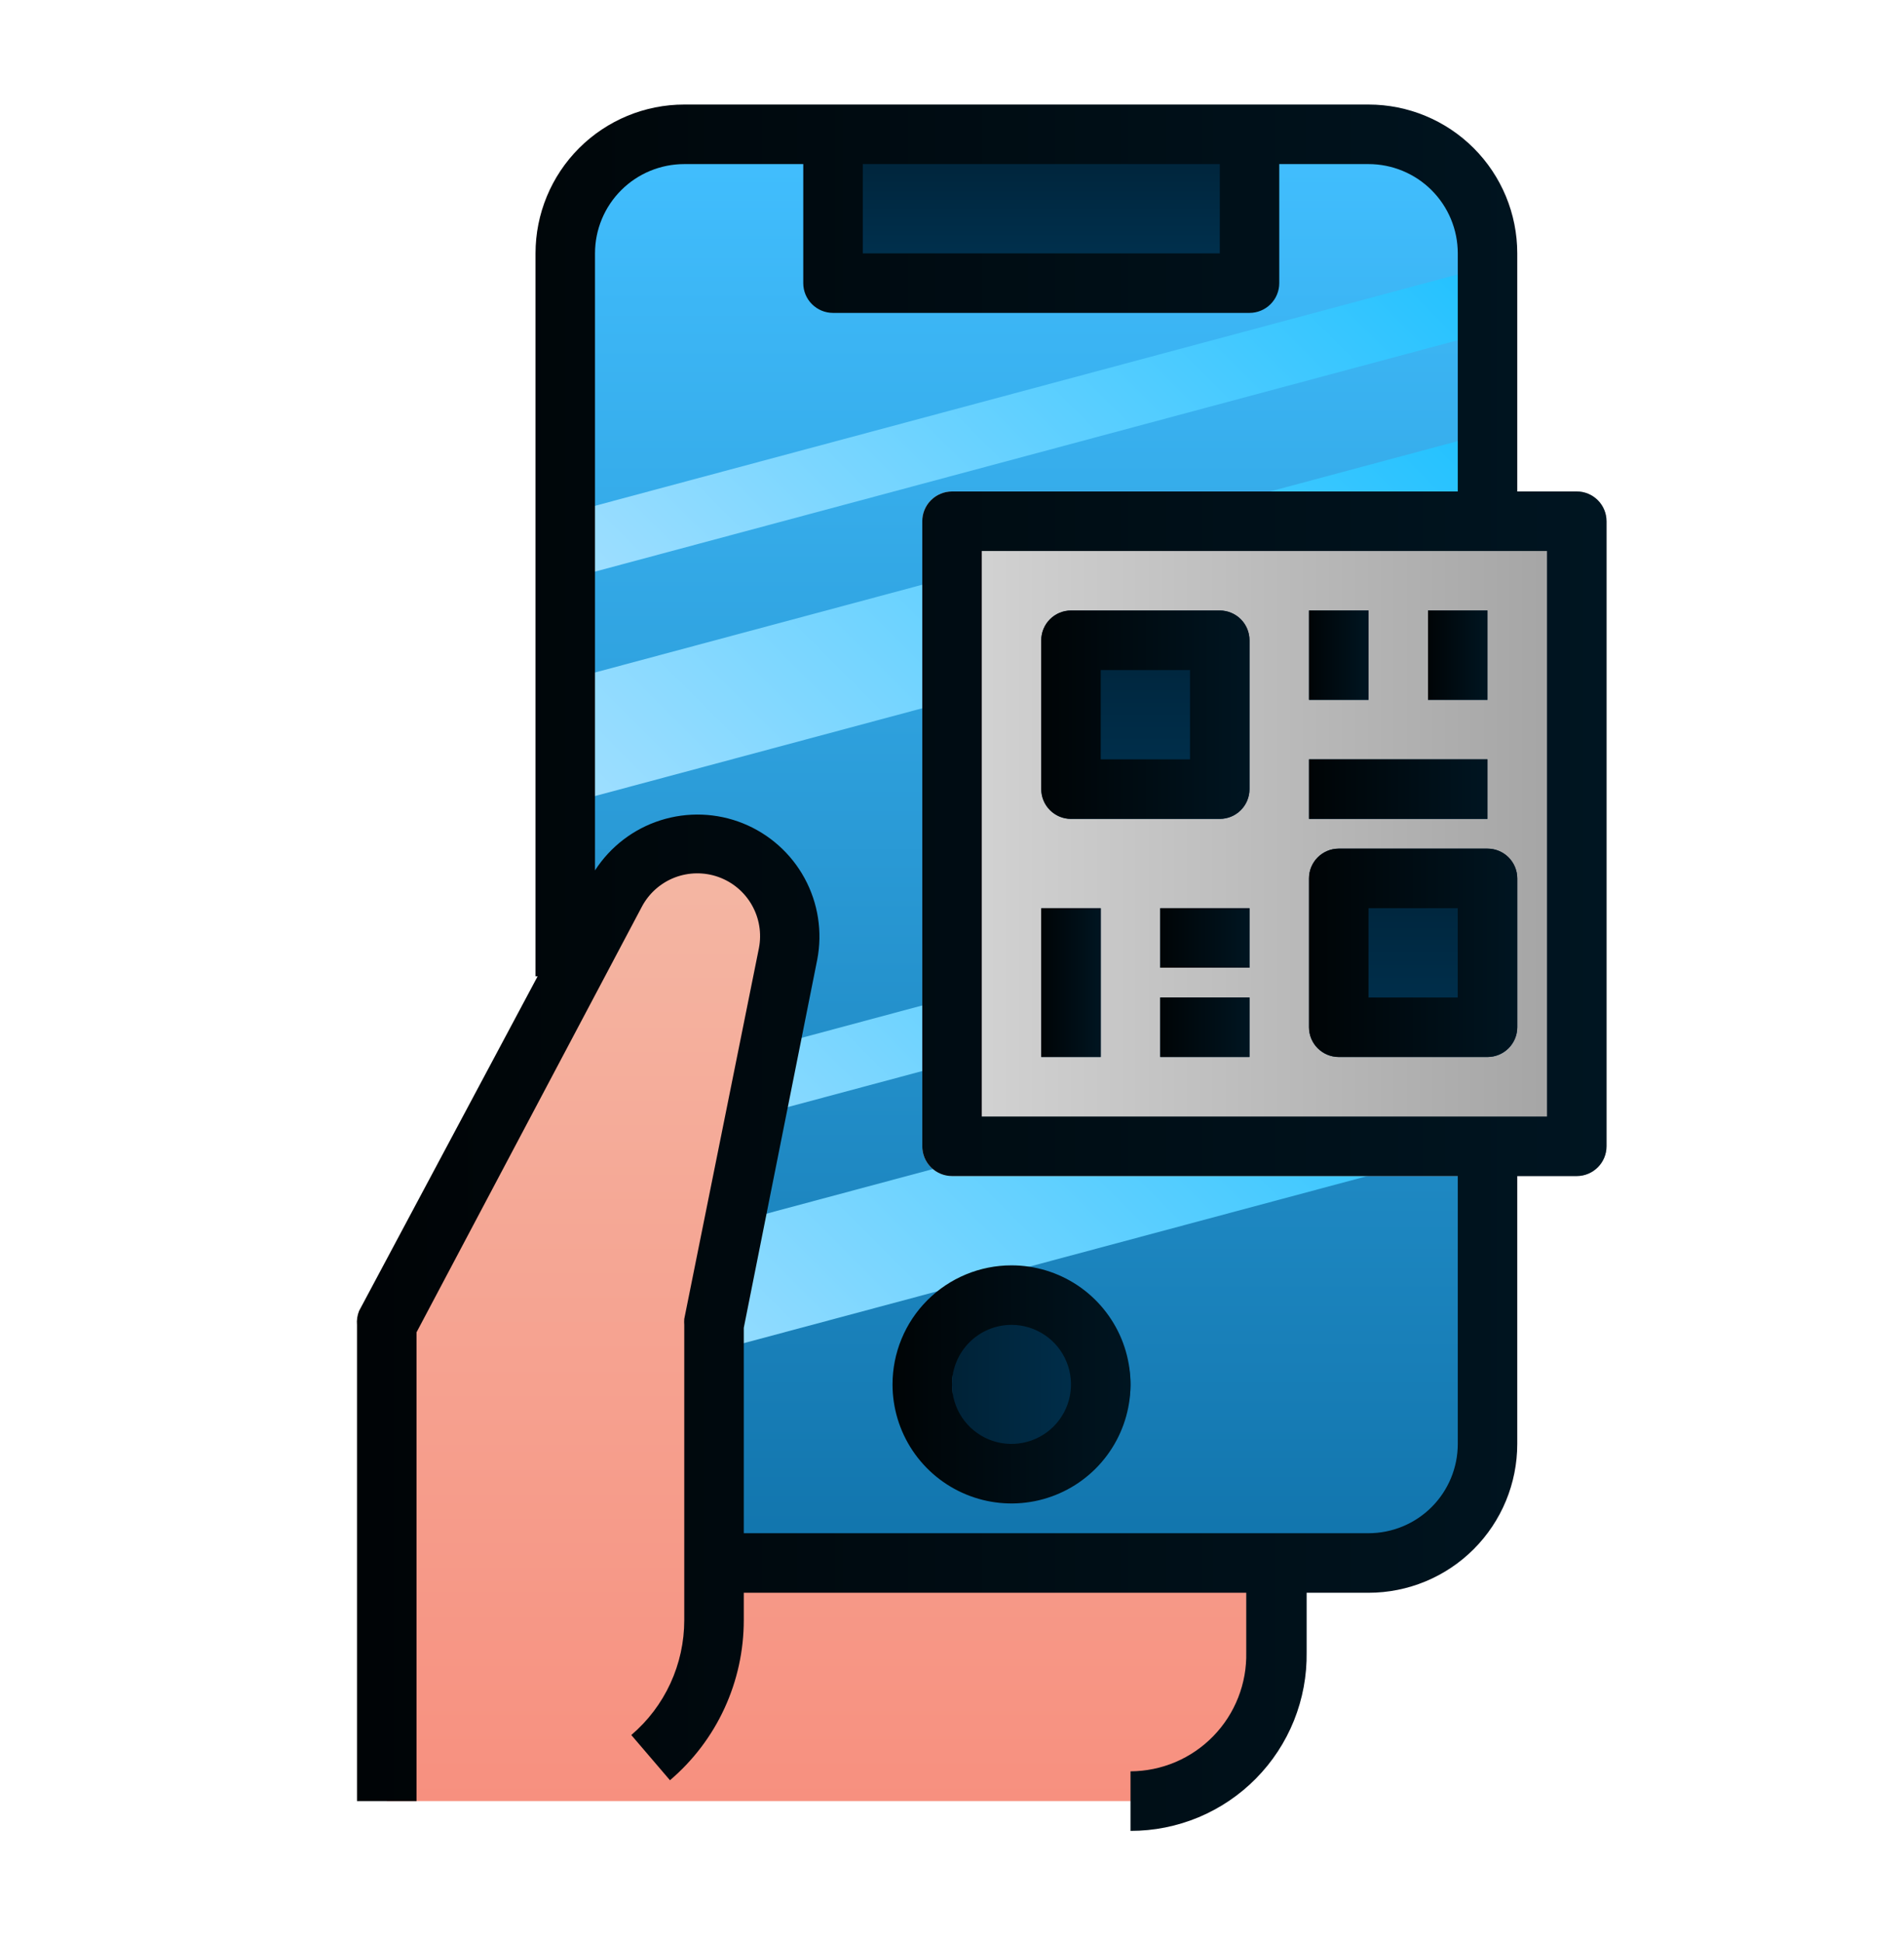 <svg width="50" height="51" viewBox="0 0 50 51" fill="none" xmlns="http://www.w3.org/2000/svg">
<path d="M39.062 6.65V37.9C39.062 38.729 38.733 39.524 38.147 40.11C37.561 40.696 36.766 41.025 35.938 41.025H17.086L15.523 30.416L14.844 25.627V6.65C14.844 5.822 15.173 5.027 15.759 4.441C16.345 3.855 17.14 3.525 17.969 3.525H35.938C36.766 3.525 37.561 3.855 38.147 4.441C38.733 5.027 39.062 5.822 39.062 6.65Z" fill="url(#paint0_linear_54_199)"/>
<path d="M39.062 26.783V30.025L16.367 36.103L15.914 32.986L39.062 26.783Z" fill="url(#paint1_linear_54_199)"/>
<path d="M39.062 22.408V24.135L15.539 30.439V30.416L15.305 28.783L39.062 22.408Z" fill="url(#paint2_linear_54_199)"/>
<path d="M39.062 11.369V14.611L14.844 21.104V17.861L39.062 11.369Z" fill="url(#paint3_linear_54_199)"/>
<path d="M39.062 6.994V8.721L14.844 15.213V13.486L39.062 6.994Z" fill="url(#paint4_linear_54_199)"/>
<path d="M21.875 3.525H32.812V7.432H21.875V3.525Z" fill="url(#paint5_linear_54_199)"/>
<path d="M27.344 38.682C28.638 38.682 29.688 37.632 29.688 36.338C29.688 35.044 28.638 33.994 27.344 33.994C26.049 33.994 25 35.044 25 36.338C25 37.632 26.049 38.682 27.344 38.682Z" fill="url(#paint6_linear_54_199)"/>
<path d="M41.406 12.9H25C24.569 12.9 24.219 13.25 24.219 13.682V30.088C24.219 30.519 24.569 30.869 25 30.869H41.406C41.838 30.869 42.188 30.519 42.188 30.088V13.682C42.188 13.25 41.838 12.9 41.406 12.9Z" fill="url(#paint7_linear_54_199)"/>
<path d="M32.031 16.025H28.125C27.694 16.025 27.344 16.375 27.344 16.807V20.713C27.344 21.144 27.694 21.494 28.125 21.494H32.031C32.463 21.494 32.812 21.144 32.812 20.713V16.807C32.812 16.375 32.463 16.025 32.031 16.025Z" fill="url(#paint8_linear_54_199)"/>
<path d="M39.062 22.275H35.156C34.725 22.275 34.375 22.625 34.375 23.057V26.963C34.375 27.394 34.725 27.744 35.156 27.744H39.062C39.494 27.744 39.844 27.394 39.844 26.963V23.057C39.844 22.625 39.494 22.275 39.062 22.275Z" fill="url(#paint9_linear_54_199)"/>
<path d="M34.375 16.025H35.938V18.369H34.375V16.025Z" fill="url(#paint10_linear_54_199)"/>
<path d="M27.344 23.838H28.906V27.744H27.344V23.838Z" fill="url(#paint11_linear_54_199)"/>
<path d="M37.5 16.025H39.062V18.369H37.5V16.025Z" fill="url(#paint12_linear_54_199)"/>
<path d="M34.375 19.932H39.062V21.494H34.375V19.932Z" fill="url(#paint13_linear_54_199)"/>
<path d="M30.469 23.838H32.812V25.4H30.469V23.838Z" fill="url(#paint14_linear_54_199)"/>
<path d="M30.469 26.182H32.812V27.744H30.469V26.182Z" fill="url(#paint15_linear_54_199)"/>
<path d="M33.5 41.025H18.75V34.775L20.695 25.041C20.813 24.468 20.719 23.871 20.432 23.361C20.145 22.851 19.683 22.462 19.132 22.265C18.58 22.069 17.977 22.078 17.431 22.29C16.886 22.503 16.436 22.905 16.164 23.424L10.156 34.775V47.275H29.688C30.198 47.275 30.703 47.174 31.173 46.977C31.643 46.78 32.07 46.491 32.428 46.127C32.785 45.764 33.067 45.333 33.257 44.859C33.446 44.386 33.539 43.879 33.531 43.369L33.5 41.025Z" fill="url(#paint16_linear_54_199)"/>
<path d="M23.438 36.338C23.438 36.956 23.621 37.56 23.964 38.074C24.308 38.588 24.796 38.989 25.367 39.225C25.938 39.462 26.566 39.523 27.172 39.403C27.778 39.282 28.335 38.985 28.772 38.548C29.209 38.111 29.507 37.554 29.628 36.947C29.748 36.341 29.686 35.713 29.45 35.142C29.213 34.571 28.813 34.083 28.299 33.739C27.785 33.396 27.181 33.213 26.562 33.213C25.734 33.213 24.939 33.542 24.353 34.128C23.767 34.714 23.438 35.509 23.438 36.338ZM26.562 34.775C26.872 34.775 27.174 34.867 27.431 35.039C27.688 35.21 27.888 35.454 28.006 35.74C28.124 36.026 28.155 36.34 28.095 36.643C28.035 36.946 27.886 37.224 27.667 37.443C27.449 37.661 27.17 37.81 26.867 37.87C26.564 37.931 26.25 37.9 25.965 37.782C25.679 37.663 25.435 37.463 25.263 37.206C25.092 36.949 25 36.647 25 36.338C25 35.923 25.165 35.526 25.458 35.233C25.751 34.94 26.148 34.775 26.562 34.775Z" fill="url(#paint17_linear_54_199)"/>
<path d="M28.125 21.494H32.031C32.239 21.494 32.437 21.412 32.584 21.265C32.73 21.119 32.812 20.92 32.812 20.713V16.807C32.812 16.599 32.73 16.401 32.584 16.254C32.437 16.108 32.239 16.025 32.031 16.025H28.125C27.918 16.025 27.719 16.108 27.573 16.254C27.426 16.401 27.344 16.599 27.344 16.807V20.713C27.344 20.92 27.426 21.119 27.573 21.265C27.719 21.412 27.918 21.494 28.125 21.494ZM28.906 17.588H31.25V19.932H28.906V17.588Z" fill="url(#paint18_linear_54_199)"/>
<path d="M35.156 27.744H39.062C39.27 27.744 39.468 27.662 39.615 27.515C39.761 27.369 39.844 27.17 39.844 26.963V23.057C39.844 22.849 39.761 22.651 39.615 22.504C39.468 22.358 39.27 22.275 39.062 22.275H35.156C34.949 22.275 34.75 22.358 34.604 22.504C34.457 22.651 34.375 22.849 34.375 23.057V26.963C34.375 27.17 34.457 27.369 34.604 27.515C34.75 27.662 34.949 27.744 35.156 27.744ZM35.938 23.838H38.281V26.182H35.938V23.838Z" fill="url(#paint19_linear_54_199)"/>
<path d="M34.375 16.025H35.938V18.369H34.375V16.025Z" fill="url(#paint20_linear_54_199)"/>
<path d="M27.344 23.838H28.906V27.744H27.344V23.838Z" fill="url(#paint21_linear_54_199)"/>
<path d="M37.5 16.025H39.062V18.369H37.5V16.025Z" fill="url(#paint22_linear_54_199)"/>
<path d="M34.375 19.932H39.062V21.494H34.375V19.932Z" fill="url(#paint23_linear_54_199)"/>
<path d="M30.469 23.838H32.812V25.4H30.469V23.838Z" fill="url(#paint24_linear_54_199)"/>
<path d="M30.469 26.182H32.812V27.744H30.469V26.182Z" fill="url(#paint25_linear_54_199)"/>
<path d="M41.407 12.9H39.844V6.65C39.844 5.614 39.433 4.621 38.7 3.888C37.968 3.156 36.974 2.744 35.938 2.744H17.969C16.933 2.744 15.94 3.156 15.207 3.888C14.474 4.621 14.063 5.614 14.063 6.65V25.627H14.118L9.43 34.408C9.383 34.524 9.364 34.65 9.375 34.775V47.275H10.938V34.971L16.86 23.791C17.046 23.444 17.351 23.175 17.719 23.033C18.087 22.892 18.494 22.887 18.865 23.019C19.236 23.151 19.548 23.412 19.743 23.754C19.939 24.097 20.005 24.498 19.93 24.885L17.969 34.619C17.965 34.671 17.965 34.723 17.969 34.775V42.525C17.969 43.099 17.845 43.665 17.605 44.186C17.365 44.707 17.015 45.169 16.578 45.541L17.594 46.728C18.202 46.21 18.691 45.566 19.025 44.84C19.36 44.114 19.532 43.325 19.532 42.525V41.807H32.727V43.369C32.736 43.775 32.665 44.178 32.516 44.556C32.368 44.934 32.146 45.278 31.863 45.569C31.58 45.86 31.242 46.092 30.869 46.251C30.495 46.409 30.094 46.492 29.688 46.494V48.057C30.301 48.058 30.908 47.937 31.474 47.701C32.039 47.465 32.552 47.119 32.983 46.682C33.413 46.246 33.753 45.728 33.981 45.16C34.209 44.591 34.322 43.982 34.313 43.369V41.807H35.938C36.974 41.807 37.968 41.395 38.7 40.663C39.433 39.93 39.844 38.936 39.844 37.9V30.869H41.407C41.614 30.869 41.812 30.787 41.959 30.64C42.106 30.494 42.188 30.295 42.188 30.088V13.682C42.188 13.474 42.106 13.276 41.959 13.129C41.812 12.983 41.614 12.9 41.407 12.9ZM32.032 4.307V6.65H22.657V4.307H32.032ZM38.282 37.9C38.282 38.522 38.035 39.118 37.595 39.558C37.156 39.997 36.559 40.244 35.938 40.244H19.532V34.853L21.461 25.189C21.602 24.459 21.484 23.703 21.128 23.05C20.772 22.397 20.2 21.889 19.51 21.611C18.82 21.334 18.055 21.306 17.346 21.531C16.637 21.756 16.029 22.221 15.625 22.846V6.65C15.625 6.029 15.872 5.433 16.312 4.993C16.751 4.554 17.348 4.307 17.969 4.307H21.094V7.432C21.094 7.639 21.176 7.838 21.323 7.984C21.47 8.131 21.668 8.213 21.875 8.213H32.813C33.02 8.213 33.219 8.131 33.365 7.984C33.512 7.838 33.594 7.639 33.594 7.432V4.307H35.938C36.559 4.307 37.156 4.554 37.595 4.993C38.035 5.433 38.282 6.029 38.282 6.65V12.9H25C24.793 12.9 24.595 12.983 24.448 13.129C24.301 13.276 24.219 13.474 24.219 13.682V30.088C24.219 30.295 24.301 30.494 24.448 30.64C24.595 30.787 24.793 30.869 25 30.869H38.282V37.9ZM40.625 29.307H25.782V14.463H40.625V29.307Z" fill="url(#paint26_linear_54_199)"/>
<defs>
<linearGradient id="paint0_linear_54_199" x1="26.953" y1="3.525" x2="26.953" y2="41.025" gradientUnits="userSpaceOnUse">
<stop stop-color="#42BFFF"/>
<stop offset="1" stop-color="#1174AC"/>
</linearGradient>
<linearGradient id="paint1_linear_54_199" x1="19.625" y1="39.361" x2="35.641" y2="23.354" gradientUnits="userSpaceOnUse">
<stop stop-color="#A1DFFF"/>
<stop offset="1" stop-color="#21C1FF"/>
</linearGradient>
<linearGradient id="paint2_linear_54_199" x1="19.367" y1="34.268" x2="35.148" y2="18.494" gradientUnits="userSpaceOnUse">
<stop stop-color="#A1DFFF"/>
<stop offset="1" stop-color="#21C1FF"/>
</linearGradient>
<linearGradient id="paint3_linear_54_199" x1="18.461" y1="24.721" x2="35.445" y2="7.744" gradientUnits="userSpaceOnUse">
<stop stop-color="#A1DFFF"/>
<stop offset="1" stop-color="#21C1FF"/>
</linearGradient>
<linearGradient id="paint4_linear_54_199" x1="18.844" y1="19.213" x2="35.062" y2="2.994" gradientUnits="userSpaceOnUse">
<stop stop-color="#A1DFFF"/>
<stop offset="1" stop-color="#21C1FF"/>
</linearGradient>
<linearGradient id="paint5_linear_54_199" x1="27.344" y1="3.525" x2="27.344" y2="7.432" gradientUnits="userSpaceOnUse">
<stop stop-color="#002237"/>
<stop offset="1" stop-color="#003352"/>
</linearGradient>
<linearGradient id="paint6_linear_54_199" x1="25" y1="36.338" x2="29.688" y2="36.338" gradientUnits="userSpaceOnUse">
<stop stop-color="#002237"/>
<stop offset="1" stop-color="#003352"/>
</linearGradient>
<linearGradient id="paint7_linear_54_199" x1="24.219" y1="21.885" x2="42.188" y2="21.885" gradientUnits="userSpaceOnUse">
<stop stop-color="#D6D6D6"/>
<stop offset="1" stop-color="#A1A1A1"/>
</linearGradient>
<linearGradient id="paint8_linear_54_199" x1="30.078" y1="16.025" x2="30.078" y2="21.494" gradientUnits="userSpaceOnUse">
<stop stop-color="#002237"/>
<stop offset="1" stop-color="#003352"/>
</linearGradient>
<linearGradient id="paint9_linear_54_199" x1="37.109" y1="22.275" x2="37.109" y2="27.744" gradientUnits="userSpaceOnUse">
<stop stop-color="#002237"/>
<stop offset="1" stop-color="#003352"/>
</linearGradient>
<linearGradient id="paint10_linear_54_199" x1="35.156" y1="16.025" x2="35.156" y2="18.369" gradientUnits="userSpaceOnUse">
<stop stop-color="#002237"/>
<stop offset="1" stop-color="#003352"/>
</linearGradient>
<linearGradient id="paint11_linear_54_199" x1="28.125" y1="23.838" x2="28.125" y2="27.744" gradientUnits="userSpaceOnUse">
<stop stop-color="#002237"/>
<stop offset="1" stop-color="#003352"/>
</linearGradient>
<linearGradient id="paint12_linear_54_199" x1="38.281" y1="16.025" x2="38.281" y2="18.369" gradientUnits="userSpaceOnUse">
<stop stop-color="#002237"/>
<stop offset="1" stop-color="#003352"/>
</linearGradient>
<linearGradient id="paint13_linear_54_199" x1="36.719" y1="19.932" x2="36.719" y2="21.494" gradientUnits="userSpaceOnUse">
<stop stop-color="#002237"/>
<stop offset="1" stop-color="#003352"/>
</linearGradient>
<linearGradient id="paint14_linear_54_199" x1="31.641" y1="23.838" x2="31.641" y2="25.4" gradientUnits="userSpaceOnUse">
<stop stop-color="#002237"/>
<stop offset="1" stop-color="#003352"/>
</linearGradient>
<linearGradient id="paint15_linear_54_199" x1="31.641" y1="26.182" x2="31.641" y2="27.744" gradientUnits="userSpaceOnUse">
<stop stop-color="#002237"/>
<stop offset="1" stop-color="#003352"/>
</linearGradient>
<linearGradient id="paint16_linear_54_199" x1="21.844" y1="22.135" x2="21.844" y2="47.275" gradientUnits="userSpaceOnUse">
<stop stop-color="#F4B7A4"/>
<stop offset="1" stop-color="#F7907F"/>
</linearGradient>
<linearGradient id="paint17_linear_54_199" x1="23.438" y1="36.338" x2="29.688" y2="36.338" gradientUnits="userSpaceOnUse">
<stop stop-color="#000406"/>
<stop offset="1" stop-color="#001521"/>
</linearGradient>
<linearGradient id="paint18_linear_54_199" x1="27.344" y1="18.76" x2="32.812" y2="18.76" gradientUnits="userSpaceOnUse">
<stop stop-color="#000406"/>
<stop offset="1" stop-color="#001521"/>
</linearGradient>
<linearGradient id="paint19_linear_54_199" x1="34.375" y1="25.01" x2="39.844" y2="25.01" gradientUnits="userSpaceOnUse">
<stop stop-color="#000406"/>
<stop offset="1" stop-color="#001521"/>
</linearGradient>
<linearGradient id="paint20_linear_54_199" x1="34.375" y1="17.197" x2="35.938" y2="17.197" gradientUnits="userSpaceOnUse">
<stop stop-color="#000406"/>
<stop offset="1" stop-color="#001521"/>
</linearGradient>
<linearGradient id="paint21_linear_54_199" x1="27.344" y1="25.791" x2="28.906" y2="25.791" gradientUnits="userSpaceOnUse">
<stop stop-color="#000406"/>
<stop offset="1" stop-color="#001521"/>
</linearGradient>
<linearGradient id="paint22_linear_54_199" x1="37.5" y1="17.197" x2="39.062" y2="17.197" gradientUnits="userSpaceOnUse">
<stop stop-color="#000406"/>
<stop offset="1" stop-color="#001521"/>
</linearGradient>
<linearGradient id="paint23_linear_54_199" x1="34.375" y1="20.713" x2="39.062" y2="20.713" gradientUnits="userSpaceOnUse">
<stop stop-color="#000406"/>
<stop offset="1" stop-color="#001521"/>
</linearGradient>
<linearGradient id="paint24_linear_54_199" x1="30.469" y1="24.619" x2="32.812" y2="24.619" gradientUnits="userSpaceOnUse">
<stop stop-color="#000406"/>
<stop offset="1" stop-color="#001521"/>
</linearGradient>
<linearGradient id="paint25_linear_54_199" x1="30.469" y1="26.963" x2="32.812" y2="26.963" gradientUnits="userSpaceOnUse">
<stop stop-color="#000406"/>
<stop offset="1" stop-color="#001521"/>
</linearGradient>
<linearGradient id="paint26_linear_54_199" x1="9.375" y1="25.4" x2="42.188" y2="25.4" gradientUnits="userSpaceOnUse">
<stop stop-color="#000406"/>
<stop offset="1" stop-color="#001521"/>
</linearGradient>
</defs>
</svg>
